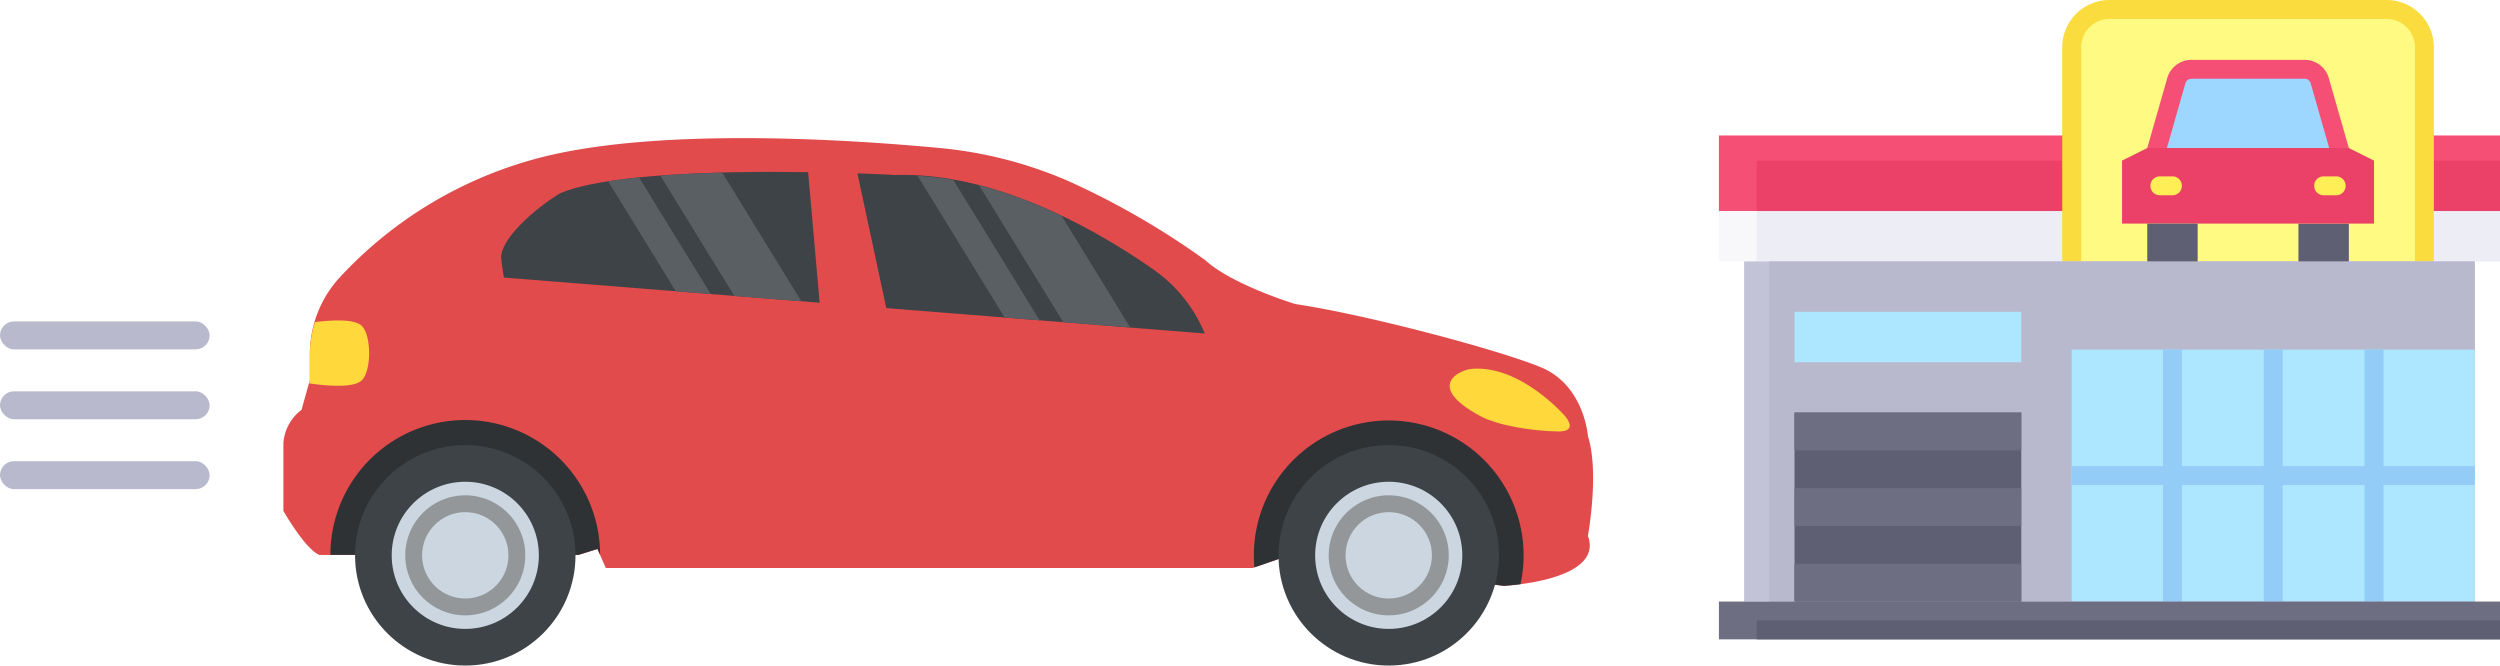 <svg xmlns="http://www.w3.org/2000/svg" width="282.669" height="75.253" viewBox="0 0 282.669 75.253">
  <g id="グループ_13848" data-name="グループ 13848" transform="translate(-983 -790)">
    <g id="car" transform="translate(1015.043 805.612)">
      <path id="パス_170" data-name="パス 170" d="M0,187.34V195s2.444,4.305,4.06,4.977h29.3l2.153-.671.944,2.153h73.132l.194-.069,3.3-1.143,24.869,3.227s.787-.037,1.917-.185c3.167-.412,9.014-1.694,7.629-5.463,0,0,1.319-7.143,0-11.291,0,0-.4-5.782-5.375-7.8s-19.629-5.916-27.693-7.12c0,0-7.125-2.153-10.217-4.977a89.1,89.1,0,0,0-15.592-8.99,47.581,47.581,0,0,0-14.657-3.7c-9.764-.917-30.985-2.329-44.494,1A46.856,46.856,0,0,0,6.389,168.582a12.822,12.822,0,0,0-3.4,8.727v2.907l-.94,3.361A5.15,5.15,0,0,0,0,187.34Z" transform="translate(0 -152.847)" fill="#e14b4b"/>
      <path id="パス_171" data-name="パス 171" d="M27.179,278.445c0,.458.019.917.06,1.366l3.3-1.143,24.869,3.227s.787-.037,1.917-.185a15.25,15.25,0,1,0-30.147-3.264Z" transform="translate(82.549 -231.267)" fill="#2e3235"/>
      <ellipse id="楕円形_99" data-name="楕円形 99" cx="12.463" cy="12.463" rx="12.463" ry="12.463" transform="translate(112.515 34.715)" fill="#3e4347"/>
      <path id="パス_172" data-name="パス 172" d="M418.553,278.39l-.292-.667-2.153.671h-28.05a15.247,15.247,0,0,1,30.494,0Z" transform="translate(-382.744 -231.267)" fill="#2e3235"/>
      <g id="グループ_58" data-name="グループ 58" transform="translate(8.102 3.823)">
        <ellipse id="楕円形_100" data-name="楕円形 100" cx="12.463" cy="12.463" rx="12.463" ry="12.463" transform="translate(0 30.892)" fill="#3e4347"/>
        <path id="パス_173" data-name="パス 173" d="M151.771,166.652c2.588.088,4.227.176,4.259.181l.093,0h.093c.259-.009.518-.009.778-.009,11.3,0,22.559,6.713,28.268,10.713a16.523,16.523,0,0,1,5.782,7.217l-36.013-2.875Z" transform="translate(-94.967 -166.481)" fill="#3e4347"/>
        <path id="パス_174" data-name="パス 174" d="M308.927,168.486c3.579-1.565,12.1-2.426,24.036-2.426,1.4,0,2.755.014,4.032.032l1.3,14.763h0L302.6,178.009c-.116-.667-.213-1.3-.282-1.88l0-.046-.009-.046C301.932,173.851,306,170.273,308.927,168.486Z" transform="translate(-285.766 -166.06)" fill="#3e4347"/>
      </g>
      <g id="グループ_59" data-name="グループ 59" transform="translate(2.889 20.62)">
        <path id="パス_175" data-name="パス 175" d="M22.175,248.3s-4.958-5.773-10.514-5.338c-1.352.106-5.393,1.917.926,5.338,1.977,1.069,5.866,1.7,8.824,1.745C23.809,250.078,22.175,248.3,22.175,248.3Z" transform="translate(119.839 -237.492)" fill="#ffd83b"/>
        <path id="パス_176" data-name="パス 176" d="M478.4,230.861v-2.907a12.924,12.924,0,0,1,.579-3.653c2-.25,4.5-.375,5.319.44,1.083,1.083,1.083,5.046,0,6.129-.907.907-3.935.653-6,.352Z" transform="translate(-478.307 -224.113)" fill="#ffd83b"/>
      </g>
      <circle id="楕円形_101" data-name="楕円形 101" cx="8.319" cy="8.319" r="8.319" transform="translate(116.658 38.859)" fill="#cbd6e0"/>
      <ellipse id="楕円形_102" data-name="楕円形 102" cx="6.787" cy="6.787" rx="6.787" ry="6.787" transform="translate(118.19 40.391)" fill="#939799"/>
      <g id="グループ_60" data-name="グループ 60" transform="translate(12.245 38.859)">
        <ellipse id="楕円形_103" data-name="楕円形 103" cx="4.884" cy="4.884" rx="4.884" ry="4.884" transform="translate(107.848 3.435)" fill="#cbd6e0"/>
        <circle id="楕円形_104" data-name="楕円形 104" cx="8.319" cy="8.319" r="8.319" transform="translate(0)" fill="#cbd6e0"/>
      </g>
      <ellipse id="楕円形_105" data-name="楕円形 105" cx="6.787" cy="6.787" rx="6.787" ry="6.787" transform="translate(13.777 40.391)" fill="#939799"/>
      <ellipse id="楕円形_106" data-name="楕円形 106" cx="4.884" cy="4.884" rx="4.884" ry="4.884" transform="translate(15.68 42.294)" fill="#cbd6e0"/>
      <g id="グループ_61" data-name="グループ 61" transform="translate(36.726 3.906)">
        <path id="パス_177" data-name="パス 177" d="M197.986,187.334l-7.578-.606-9.532-15.5a51.509,51.509,0,0,1,9.352,3.491Z" transform="translate(-138.955 -169.816)" fill="#5a5f63"/>
        <path id="パス_178" data-name="パス 178" d="M230.1,183.956l-3.954-.315L216.3,167.628a33.846,33.846,0,0,1,4.042.458Z" transform="translate(-181.319 -167.258)" fill="#5a5f63"/>
        <path id="パス_179" data-name="パス 179" d="M325.347,180.9l-7.578-.606L309.4,166.686c2.111-.157,4.454-.273,7-.338Z" transform="translate(-303.505 -166.348)" fill="#5a5f63"/>
        <path id="パス_180" data-name="パス 180" d="M356.408,181.409l-3.954-.315-7.643-12.43c1.065-.167,2.208-.319,3.486-.444Z" transform="translate(-344.811 -167.678)" fill="#5a5f63"/>
      </g>
    </g>
    <g id="showroom" transform="translate(1177.354 790)">
      <path id="パス_181" data-name="パス 181" d="M1,23H89.315v5.7H1Z" transform="translate(-1 0.859)" fill="#f8f8fb"/>
      <path id="パス_182" data-name="パス 182" d="M4,23H88.042v5.7H4Z" transform="translate(0.273 0.859)" fill="#ededf5"/>
      <path id="パス_183" data-name="パス 183" d="M1,17H89.315v8.547H1Z" transform="translate(-1 -1.687)" fill="#f54f76"/>
      <path id="パス_184" data-name="パス 184" d="M4,19H88.042v5.7H4Z" transform="translate(0.273 -0.838)" fill="#eb4067"/>
      <path id="パス_185" data-name="パス 185" d="M68.884,35.489V11.273A4.273,4.273,0,0,0,64.611,7H33.273A4.273,4.273,0,0,0,29,11.273V35.489Z" transform="translate(10.884 -5.932)" fill="#fffa82"/>
      <path id="パス_186" data-name="パス 186" d="M28.25,35.807V11.592A5.349,5.349,0,0,1,33.592,6.25H64.929a5.349,5.349,0,0,1,5.342,5.342V35.807H68.134V11.592a3.209,3.209,0,0,0-3.2-3.2H33.592a3.209,3.209,0,0,0-3.2,3.2V35.807Z" transform="translate(10.566 -6.25)" fill="#fadc3e"/>
      <path id="パス_187" data-name="パス 187" d="M3,27H85.617V65.46H3Z" transform="translate(-0.151 2.557)" fill="#c3c3d7"/>
      <path id="パス_188" data-name="パス 188" d="M5,27H84.769V65.46H5Z" transform="translate(0.698 2.557)" fill="#b9b9cd"/>
      <path id="パス_189" data-name="パス 189" d="M7,39H32.64V60.367H7Z" transform="translate(1.547 7.65)" fill="#5f5f73"/>
      <path id="パス_190" data-name="パス 190" d="M7,39H32.64v4.273H7Z" transform="translate(1.547 7.65)" fill="#6e6e82"/>
      <path id="パス_191" data-name="パス 191" d="M7,45H32.64v4.273H7Z" transform="translate(1.547 10.197)" fill="#6e6e82"/>
      <path id="パス_192" data-name="パス 192" d="M7,51H32.64v4.273H7Z" transform="translate(1.547 12.744)" fill="#6e6e82"/>
      <path id="パス_193" data-name="パス 193" d="M7,31H32.64v5.7H7Z" transform="translate(1.547 4.255)" fill="#ace6ff"/>
      <path id="パス_194" data-name="パス 194" d="M47,24h5.7v4.273H47Z" transform="translate(18.524 1.284)" fill="#5f5f73"/>
      <path id="パス_195" data-name="パス 195" d="M61.489,19.424,58.64,18H35.849L33,19.424v7.122H61.489Z" transform="translate(12.582 -1.263)" fill="#eb4067"/>
      <path id="パス_196" data-name="パス 196" d="M54.174,13.041a1.789,1.789,0,0,0-1.709-1.291h-12.8a1.789,1.789,0,0,0-1.709,1.291L35.78,20.653H56.349Z" transform="translate(13.762 -3.916)" fill="#9dd7ff"/>
      <path id="パス_197" data-name="パス 197" d="M40,13.137H52.793a.712.712,0,0,1,.685.517l2.091,7.317h2.222l-2.259-7.9A2.849,2.849,0,0,0,52.793,11H40a2.849,2.849,0,0,0-2.739,2.067L35,20.971h2.222l2.091-7.317A.712.712,0,0,1,40,13.137Z" transform="translate(13.431 -4.234)" fill="#f54f76"/>
      <path id="パス_198" data-name="パス 198" d="M35,24h5.7v4.273H35Z" transform="translate(13.431 1.284)" fill="#5f5f73"/>
      <path id="パス_199" data-name="パス 199" d="M50.743,22.387H49.318a1.068,1.068,0,0,1,0-2.137h1.424a1.068,1.068,0,1,1,0,2.137Z" transform="translate(19.055 -0.308)" fill="#ffee56"/>
      <path id="パス_200" data-name="パス 200" d="M37.743,22.387H36.318a1.068,1.068,0,0,1,0-2.137h1.424a1.068,1.068,0,0,1,0,2.137Z" transform="translate(13.537 -0.308)" fill="#ffee56"/>
      <path id="パス_201" data-name="パス 201" d="M29,34H74.582V62.489H29Z" transform="translate(10.884 5.528)" fill="#ace6ff"/>
      <g id="グループ_62" data-name="グループ 62" transform="translate(39.884 39.528)">
        <path id="パス_202" data-name="パス 202" d="M52.25,34h2.137V62.489H52.25Z" transform="translate(-19.132 -34)" fill="#92ccf7"/>
        <path id="パス_203" data-name="パス 203" d="M44.25,34h2.137V62.489H44.25Z" transform="translate(-22.527 -34)" fill="#92ccf7"/>
        <path id="パス_204" data-name="パス 204" d="M29,43.25H74.582v2.137H29Z" transform="translate(-29 -30.074)" fill="#92ccf7"/>
        <path id="パス_205" data-name="パス 205" d="M36.25,34h2.137V62.489H36.25Z" transform="translate(-25.923 -34)" fill="#92ccf7"/>
      </g>
      <path id="パス_206" data-name="パス 206" d="M1,54H89.315v4.273H1Z" transform="translate(-1 14.017)" fill="#6e6e82"/>
      <path id="パス_207" data-name="パス 207" d="M4,55.5H88.042v2.137H4Z" transform="translate(0.273 14.654)" fill="#5f5f73"/>
    </g>
    <g id="グループ_101" data-name="グループ 101" transform="translate(983 826.343)">
      <rect id="長方形_139" data-name="長方形 139" width="23.702" height="3.16" rx="1.58" transform="translate(0)" fill="#b9b9cd"/>
      <rect id="長方形_140" data-name="長方形 140" width="23.702" height="3.16" rx="1.58" transform="translate(0 7.901)" fill="#b9b9cd"/>
      <rect id="長方形_141" data-name="長方形 141" width="23.702" height="3.16" rx="1.58" transform="translate(0 15.801)" fill="#b9b9cd"/>
    </g>
  </g>
</svg>
